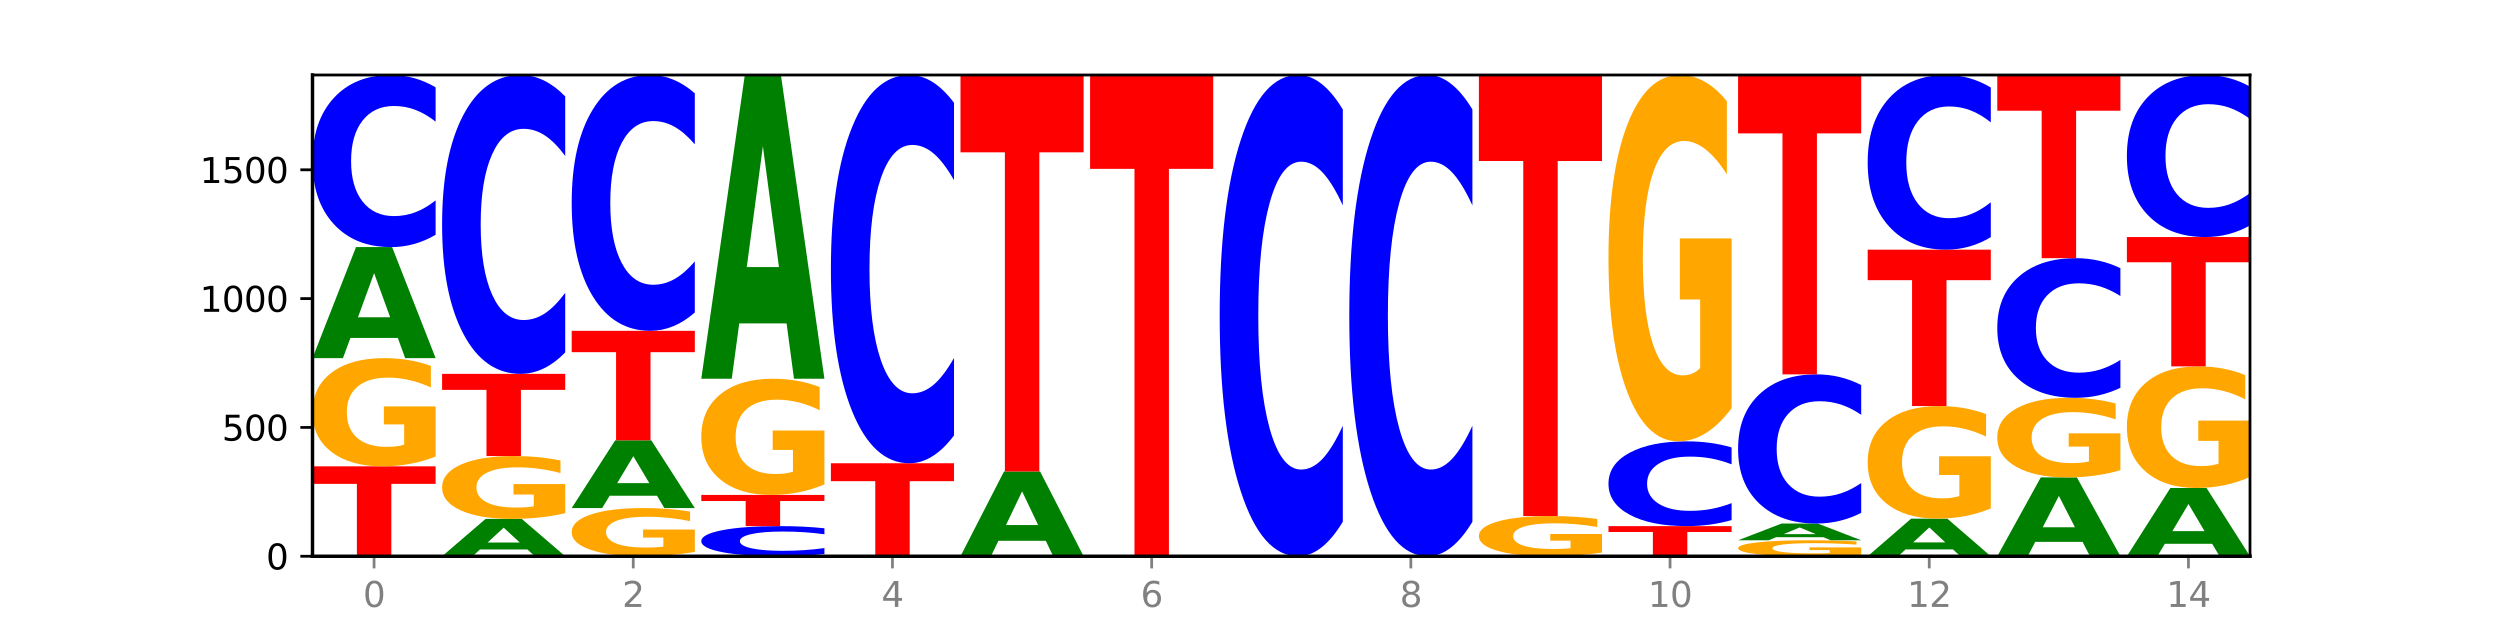 <?xml version="1.0" encoding="utf-8" standalone="no"?>
<!DOCTYPE svg PUBLIC "-//W3C//DTD SVG 1.1//EN"
  "http://www.w3.org/Graphics/SVG/1.1/DTD/svg11.dtd">
<svg xmlns:xlink="http://www.w3.org/1999/xlink" width="720pt" height="180pt" viewBox="0 0 720 180" xmlns="http://www.w3.org/2000/svg" version="1.1">
 <defs>
  <style type="text/css">*{stroke-linejoin: round; stroke-linecap: butt}</style>
 </defs>
 <g id="figure_1">
  <g id="patch_1">
   <path d="M 0 180 
L 720 180 
L 720 0 
L 0 0 
z
" style="fill: #ffffff"/>
  </g>
  <g id="axes_1">
   <g id="patch_2">
    <path d="M 90 160.2 
L 648 160.2 
L 648 21.6 
L 90 21.6 
z
" style="fill: #ffffff"/>
   </g>
   <g id="line2d_1">
    <path d="M 90 160.2 
L 648 160.2 
" clip-path="url(#pd57e3a8d44)" style="fill: none; stroke: #000000; stroke-width: 0.5; stroke-linecap: square"/>
   </g>
   <g id="patch_3">
    <path d="M 90 134.305 
L 125.458 134.305 
L 125.458 139.355 
L 112.701 139.355 
L 112.701 160.2 
L 102.781 160.2 
L 102.781 139.355 
L 90 139.355 
L 90 134.305 
z
" clip-path="url(#pd57e3a8d44)" style="fill: #ff0000"/>
   </g>
   <g id="patch_4">
    <path d="M 125.458 131.486 
Q 121.882 132.895 118.036 133.604 
Q 114.19 134.305 110.089 134.305 
Q 100.823 134.305 95.412 130.108 
Q 90 125.911 90 118.734 
Q 90 111.472 95.507 107.307 
Q 101.022 103.143 110.614 103.143 
Q 114.309 103.143 117.694 103.709 
Q 121.088 104.269 124.091 105.376 
L 124.091 111.588 
Q 120.992 110.166 117.925 109.464 
Q 114.857 108.756 111.774 108.756 
Q 106.068 108.756 102.977 111.344 
Q 99.886 113.925 99.886 118.734 
Q 99.886 123.497 102.866 126.098 
Q 105.846 128.692 111.329 128.692 
Q 112.823 128.692 114.102 128.544 
Q 115.382 128.389 116.399 128.068 
L 116.399 122.235 
L 110.558 122.235 
L 110.558 117.041 
L 125.458 117.041 
L 125.458 131.486 
z
" clip-path="url(#pd57e3a8d44)" style="fill: #ffa600"/>
   </g>
   <g id="patch_5">
    <path d="M 114.562 97.317 
L 100.925 97.317 
L 98.772 103.143 
L 90 103.143 
L 102.527 71.164 
L 112.931 71.164 
L 125.458 103.143 
L 116.693 103.143 
L 114.562 97.317 
z
M 103.1 91.382 
L 112.365 91.382 
L 107.74 78.661 
L 103.1 91.382 
z
" clip-path="url(#pd57e3a8d44)" style="fill: #008000"/>
   </g>
   <g id="patch_6">
    <path d="M 125.458 67.611 
Q 122.492 69.372 119.285 70.263 
Q 116.078 71.164 112.585 71.164 
Q 102.168 71.164 96.084 64.488 
Q 90 57.813 90 46.397 
Q 90 34.941 96.084 28.275 
Q 102.168 21.6 112.585 21.6 
Q 116.078 21.6 119.285 22.501 
Q 122.492 23.392 125.458 25.153 
L 125.458 35.033 
Q 122.465 32.698 119.562 31.613 
Q 116.658 30.528 113.451 30.528 
Q 107.698 30.528 104.401 34.756 
Q 101.114 38.974 101.114 46.397 
Q 101.114 53.789 104.401 58.018 
Q 107.698 62.236 113.451 62.236 
Q 116.658 62.236 119.562 61.151 
Q 122.465 60.055 125.458 57.721 
L 125.458 67.611 
z
" clip-path="url(#pd57e3a8d44)" style="fill: #0000ff"/>
   </g>
   <g id="patch_7">
    <path d="M 151.886 158.24 
L 138.25 158.24 
L 136.097 160.2 
L 127.324 160.2 
L 139.852 149.441 
L 150.255 149.441 
L 162.783 160.2 
L 154.018 160.2 
L 151.886 158.24 
z
M 140.425 156.243 
L 149.69 156.243 
L 145.064 151.964 
L 140.425 156.243 
z
" clip-path="url(#pd57e3a8d44)" style="fill: #008000"/>
   </g>
   <g id="patch_8">
    <path d="M 162.783 147.803 
Q 159.207 148.622 155.36 149.034 
Q 151.514 149.441 147.414 149.441 
Q 138.148 149.441 132.736 147.003 
Q 127.324 144.565 127.324 140.395 
Q 127.324 136.177 132.831 133.757 
Q 138.346 131.337 147.938 131.337 
Q 151.633 131.337 155.019 131.666 
Q 158.412 131.992 161.416 132.635 
L 161.416 136.244 
Q 158.317 135.417 155.249 135.01 
Q 152.182 134.598 149.098 134.598 
Q 143.393 134.598 140.301 136.102 
Q 137.21 137.601 137.21 140.395 
Q 137.21 143.162 140.19 144.673 
Q 143.17 146.18 148.653 146.18 
Q 150.147 146.18 151.427 146.094 
Q 152.706 146.005 153.723 145.818 
L 153.723 142.429 
L 147.883 142.429 
L 147.883 139.411 
L 162.783 139.411 
L 162.783 147.803 
z
" clip-path="url(#pd57e3a8d44)" style="fill: #ffa600"/>
   </g>
   <g id="patch_9">
    <path d="M 127.324 107.669 
L 162.783 107.669 
L 162.783 112.285 
L 150.026 112.285 
L 150.026 131.337 
L 140.106 131.337 
L 140.106 112.285 
L 127.324 112.285 
L 127.324 107.669 
z
" clip-path="url(#pd57e3a8d44)" style="fill: #ff0000"/>
   </g>
   <g id="patch_10">
    <path d="M 162.783 101.499 
Q 159.817 104.557 156.609 106.104 
Q 153.402 107.669 149.909 107.669 
Q 139.492 107.669 133.408 96.077 
Q 127.324 84.485 127.324 64.661 
Q 127.324 44.766 133.408 33.192 
Q 139.492 21.6 149.909 21.6 
Q 153.402 21.6 156.609 23.165 
Q 159.817 24.711 162.783 27.769 
L 162.783 44.926 
Q 159.79 40.873 156.886 38.988 
Q 153.983 37.103 150.776 37.103 
Q 145.022 37.103 141.726 44.446 
Q 138.438 51.771 138.438 64.661 
Q 138.438 77.497 141.726 84.84 
Q 145.022 92.165 150.776 92.165 
Q 153.983 92.165 156.886 90.281 
Q 159.79 88.378 162.783 84.325 
L 162.783 101.499 
z
" clip-path="url(#pd57e3a8d44)" style="fill: #0000ff"/>
   </g>
   <g id="patch_11">
    <path d="M 200.107 158.945 
Q 196.531 159.572 192.685 159.888 
Q 188.839 160.2 184.738 160.2 
Q 175.472 160.2 170.061 158.331 
Q 164.649 156.463 164.649 153.267 
Q 164.649 150.034 170.156 148.18 
Q 175.671 146.325 185.263 146.325 
Q 188.958 146.325 192.343 146.577 
Q 195.736 146.827 198.74 147.32 
L 198.74 150.085 
Q 195.641 149.452 192.574 149.14 
Q 189.506 148.824 186.423 148.824 
Q 180.717 148.824 177.626 149.977 
Q 174.535 151.126 174.535 153.267 
Q 174.535 155.388 177.515 156.546 
Q 180.495 157.701 185.978 157.701 
Q 187.472 157.701 188.751 157.635 
Q 190.031 157.566 191.048 157.423 
L 191.048 154.826 
L 185.207 154.826 
L 185.207 152.513 
L 200.107 152.513 
L 200.107 158.945 
z
" clip-path="url(#pd57e3a8d44)" style="fill: #ffa600"/>
   </g>
   <g id="patch_12">
    <path d="M 189.211 142.77 
L 175.574 142.77 
L 173.421 146.325 
L 164.649 146.325 
L 177.176 126.811 
L 187.58 126.811 
L 200.107 146.325 
L 191.342 146.325 
L 189.211 142.77 
z
M 177.749 139.149 
L 187.014 139.149 
L 182.389 131.387 
L 177.749 139.149 
z
" clip-path="url(#pd57e3a8d44)" style="fill: #008000"/>
   </g>
   <g id="patch_13">
    <path d="M 164.649 95.278 
L 200.107 95.278 
L 200.107 101.428 
L 187.35 101.428 
L 187.35 126.811 
L 177.43 126.811 
L 177.43 101.428 
L 164.649 101.428 
L 164.649 95.278 
z
" clip-path="url(#pd57e3a8d44)" style="fill: #ff0000"/>
   </g>
   <g id="patch_14">
    <path d="M 200.107 89.996 
Q 197.141 92.614 193.934 93.938 
Q 190.727 95.278 187.233 95.278 
Q 176.817 95.278 170.733 85.355 
Q 164.649 75.431 164.649 58.462 
Q 164.649 41.431 170.733 31.523 
Q 176.817 21.6 187.233 21.6 
Q 190.727 21.6 193.934 22.939 
Q 197.141 24.263 200.107 26.881 
L 200.107 41.568 
Q 197.114 38.098 194.211 36.485 
Q 191.307 34.871 188.1 34.871 
Q 182.347 34.871 179.05 41.157 
Q 175.762 47.428 175.762 58.462 
Q 175.762 69.45 179.05 75.736 
Q 182.347 82.006 188.1 82.006 
Q 191.307 82.006 194.211 80.393 
Q 197.114 78.764 200.107 75.294 
L 200.107 89.996 
z
" clip-path="url(#pd57e3a8d44)" style="fill: #0000ff"/>
   </g>
   <g id="patch_15">
    <path d="M 237.431 159.578 
Q 234.465 159.886 231.258 160.042 
Q 228.051 160.2 224.558 160.2 
Q 214.141 160.2 208.057 159.031 
Q 201.973 157.862 201.973 155.862 
Q 201.973 153.856 208.057 152.688 
Q 214.141 151.519 224.558 151.519 
Q 228.051 151.519 231.258 151.677 
Q 234.465 151.833 237.431 152.141 
L 237.431 153.872 
Q 234.439 153.463 231.535 153.273 
Q 228.632 153.083 225.424 153.083 
Q 219.671 153.083 216.375 153.823 
Q 213.087 154.562 213.087 155.862 
Q 213.087 157.157 216.375 157.897 
Q 219.671 158.636 225.424 158.636 
Q 228.632 158.636 231.535 158.446 
Q 234.439 158.254 237.431 157.845 
L 237.431 159.578 
z
" clip-path="url(#pd57e3a8d44)" style="fill: #0000ff"/>
   </g>
   <g id="patch_16">
    <path d="M 201.973 142.541 
L 237.431 142.541 
L 237.431 144.292 
L 224.675 144.292 
L 224.675 151.519 
L 214.755 151.519 
L 214.755 144.292 
L 201.973 144.292 
L 201.973 142.541 
z
" clip-path="url(#pd57e3a8d44)" style="fill: #ff0000"/>
   </g>
   <g id="patch_17">
    <path d="M 237.431 139.513 
Q 233.855 141.027 230.009 141.788 
Q 226.163 142.541 222.063 142.541 
Q 212.797 142.541 207.385 138.034 
Q 201.973 133.527 201.973 125.82 
Q 201.973 118.023 207.48 113.551 
Q 212.995 109.078 222.587 109.078 
Q 226.282 109.078 229.668 109.687 
Q 233.061 110.288 236.065 111.477 
L 236.065 118.147 
Q 232.965 116.62 229.898 115.866 
Q 226.831 115.106 223.747 115.106 
Q 218.041 115.106 214.95 117.885 
Q 211.859 120.657 211.859 125.82 
Q 211.859 130.935 214.839 133.728 
Q 217.819 136.514 223.302 136.514 
Q 224.796 136.514 226.076 136.355 
Q 227.355 136.189 228.372 135.843 
L 228.372 129.58 
L 222.531 129.58 
L 222.531 124.002 
L 237.431 124.002 
L 237.431 139.513 
z
" clip-path="url(#pd57e3a8d44)" style="fill: #ffa600"/>
   </g>
   <g id="patch_18">
    <path d="M 226.535 93.142 
L 212.899 93.142 
L 210.745 109.078 
L 201.973 109.078 
L 214.501 21.6 
L 224.904 21.6 
L 237.431 109.078 
L 228.667 109.078 
L 226.535 93.142 
z
M 215.073 76.907 
L 224.339 76.907 
L 219.713 42.11 
L 215.073 76.907 
z
" clip-path="url(#pd57e3a8d44)" style="fill: #008000"/>
   </g>
   <g id="patch_19">
    <path d="M 274.756 160.173 
Q 271.18 160.187 267.334 160.193 
Q 263.487 160.2 259.387 160.2 
Q 250.121 160.2 244.709 160.16 
Q 239.298 160.12 239.298 160.052 
Q 239.298 159.983 244.805 159.943 
Q 250.32 159.903 259.911 159.903 
Q 263.607 159.903 266.992 159.909 
Q 270.385 159.914 273.389 159.924 
L 273.389 159.984 
Q 270.29 159.97 267.222 159.963 
Q 264.155 159.957 261.072 159.957 
Q 255.366 159.957 252.275 159.981 
Q 249.183 160.006 249.183 160.052 
Q 249.183 160.097 252.163 160.122 
Q 255.143 160.147 260.627 160.147 
Q 262.121 160.147 263.4 160.145 
Q 264.679 160.144 265.697 160.141 
L 265.697 160.085 
L 259.856 160.085 
L 259.856 160.036 
L 274.756 160.036 
L 274.756 160.173 
z
" clip-path="url(#pd57e3a8d44)" style="fill: #ffa600"/>
   </g>
   <g id="patch_20">
    <path d="M 239.298 133.415 
L 274.756 133.415 
L 274.756 138.581 
L 261.999 138.581 
L 261.999 159.903 
L 252.079 159.903 
L 252.079 138.581 
L 239.298 138.581 
L 239.298 133.415 
z
" clip-path="url(#pd57e3a8d44)" style="fill: #ff0000"/>
   </g>
   <g id="patch_21">
    <path d="M 274.756 125.4 
Q 271.79 129.373 268.583 131.382 
Q 265.375 133.415 261.882 133.415 
Q 251.465 133.415 245.382 118.355 
Q 239.298 103.296 239.298 77.542 
Q 239.298 51.696 245.382 36.66 
Q 251.465 21.6 261.882 21.6 
Q 265.375 21.6 268.583 23.633 
Q 271.79 25.642 274.756 29.615 
L 274.756 51.904 
Q 271.763 46.638 268.86 44.189 
Q 265.956 41.741 262.749 41.741 
Q 256.995 41.741 253.699 51.28 
Q 250.411 60.796 250.411 77.542 
Q 250.411 94.218 253.699 103.758 
Q 256.995 113.274 262.749 113.274 
Q 265.956 113.274 268.86 110.826 
Q 271.763 108.354 274.756 103.088 
L 274.756 125.4 
z
" clip-path="url(#pd57e3a8d44)" style="fill: #0000ff"/>
   </g>
   <g id="patch_22">
    <path d="M 301.184 155.753 
L 287.547 155.753 
L 285.394 160.2 
L 276.622 160.2 
L 289.15 135.789 
L 299.553 135.789 
L 312.08 160.2 
L 303.315 160.2 
L 301.184 155.753 
z
M 289.722 151.223 
L 298.987 151.223 
L 294.362 141.513 
L 289.722 151.223 
z
" clip-path="url(#pd57e3a8d44)" style="fill: #008000"/>
   </g>
   <g id="patch_23">
    <path d="M 276.622 21.6 
L 312.08 21.6 
L 312.08 43.87 
L 299.324 43.87 
L 299.324 135.789 
L 289.404 135.789 
L 289.404 43.87 
L 276.622 43.87 
L 276.622 21.6 
z
" clip-path="url(#pd57e3a8d44)" style="fill: #ff0000"/>
   </g>
   <g id="patch_24">
    <path d="M 313.946 21.6 
L 349.405 21.6 
L 349.405 48.631 
L 336.648 48.631 
L 336.648 160.2 
L 326.728 160.2 
L 326.728 48.631 
L 313.946 48.631 
L 313.946 21.6 
z
" clip-path="url(#pd57e3a8d44)" style="fill: #ff0000"/>
   </g>
   <g id="patch_25">
    <path d="M 386.729 150.265 
Q 383.763 155.19 380.556 157.681 
Q 377.349 160.2 373.856 160.2 
Q 363.439 160.2 357.355 141.533 
Q 351.271 122.866 351.271 90.943 
Q 351.271 58.905 357.355 40.267 
Q 363.439 21.6 373.856 21.6 
Q 377.349 21.6 380.556 24.119 
Q 383.763 26.61 386.729 31.535 
L 386.729 59.163 
Q 383.736 52.635 380.833 49.601 
Q 377.929 46.566 374.722 46.566 
Q 368.969 46.566 365.672 58.39 
Q 362.385 70.186 362.385 90.943 
Q 362.385 111.614 365.672 123.439 
Q 368.969 135.234 374.722 135.234 
Q 377.929 135.234 380.833 132.199 
Q 383.736 129.136 386.729 122.608 
L 386.729 150.265 
z
" clip-path="url(#pd57e3a8d44)" style="fill: #0000ff"/>
   </g>
   <g id="patch_26">
    <path d="M 424.054 150.265 
Q 421.087 155.19 417.88 157.681 
Q 414.673 160.2 411.18 160.2 
Q 400.763 160.2 394.679 141.533 
Q 388.595 122.866 388.595 90.943 
Q 388.595 58.905 394.679 40.267 
Q 400.763 21.6 411.18 21.6 
Q 414.673 21.6 417.88 24.119 
Q 421.087 26.61 424.054 31.535 
L 424.054 59.163 
Q 421.061 52.635 418.157 49.601 
Q 415.254 46.566 412.047 46.566 
Q 406.293 46.566 402.997 58.39 
Q 399.709 70.186 399.709 90.943 
Q 399.709 111.614 402.997 123.439 
Q 406.293 135.234 412.047 135.234 
Q 415.254 135.234 418.157 132.199 
Q 421.061 129.136 424.054 122.608 
L 424.054 150.265 
z
" clip-path="url(#pd57e3a8d44)" style="fill: #0000ff"/>
   </g>
   <g id="patch_27">
    <path d="M 461.378 159.153 
Q 457.802 159.676 453.956 159.939 
Q 450.11 160.2 446.009 160.2 
Q 436.743 160.2 431.331 158.641 
Q 425.92 157.082 425.92 154.416 
Q 425.92 151.719 431.427 150.172 
Q 436.942 148.625 446.533 148.625 
Q 450.229 148.625 453.614 148.836 
Q 457.007 149.044 460.011 149.455 
L 460.011 151.762 
Q 456.912 151.234 453.844 150.973 
Q 450.777 150.71 447.694 150.71 
Q 441.988 150.71 438.897 151.671 
Q 435.805 152.63 435.805 154.416 
Q 435.805 156.186 438.785 157.152 
Q 441.765 158.115 447.249 158.115 
Q 448.743 158.115 450.022 158.06 
Q 451.302 158.003 452.319 157.883 
L 452.319 155.717 
L 446.478 155.717 
L 446.478 153.787 
L 461.378 153.787 
L 461.378 159.153 
z
" clip-path="url(#pd57e3a8d44)" style="fill: #ffa600"/>
   </g>
   <g id="patch_28">
    <path d="M 425.92 21.6 
L 461.378 21.6 
L 461.378 46.373 
L 448.621 46.373 
L 448.621 148.625 
L 438.701 148.625 
L 438.701 46.373 
L 425.92 46.373 
L 425.92 21.6 
z
" clip-path="url(#pd57e3a8d44)" style="fill: #ff0000"/>
   </g>
   <g id="patch_29">
    <path d="M 463.244 151.519 
L 498.702 151.519 
L 498.702 153.212 
L 485.946 153.212 
L 485.946 160.2 
L 476.026 160.2 
L 476.026 153.212 
L 463.244 153.212 
L 463.244 151.519 
z
" clip-path="url(#pd57e3a8d44)" style="fill: #ff0000"/>
   </g>
   <g id="patch_30">
    <path d="M 498.702 149.769 
Q 495.736 150.637 492.529 151.075 
Q 489.322 151.519 485.829 151.519 
Q 475.412 151.519 469.328 148.231 
Q 463.244 144.944 463.244 139.321 
Q 463.244 133.679 469.328 130.396 
Q 475.412 127.108 485.829 127.108 
Q 489.322 127.108 492.529 127.552 
Q 495.736 127.991 498.702 128.858 
L 498.702 133.724 
Q 495.71 132.574 492.806 132.04 
Q 489.903 131.505 486.695 131.505 
Q 480.942 131.505 477.645 133.588 
Q 474.358 135.665 474.358 139.321 
Q 474.358 142.962 477.645 145.044 
Q 480.942 147.122 486.695 147.122 
Q 489.903 147.122 492.806 146.587 
Q 495.71 146.048 498.702 144.898 
L 498.702 149.769 
z
" clip-path="url(#pd57e3a8d44)" style="fill: #0000ff"/>
   </g>
   <g id="patch_31">
    <path d="M 498.702 117.562 
Q 495.126 122.335 491.28 124.733 
Q 487.434 127.108 483.333 127.108 
Q 474.068 127.108 468.656 112.898 
Q 463.244 98.688 463.244 74.387 
Q 463.244 49.802 468.751 35.701 
Q 474.266 21.6 483.858 21.6 
Q 487.553 21.6 490.938 23.518 
Q 494.332 25.414 497.336 29.163 
L 497.336 50.195 
Q 494.236 45.378 491.169 43.002 
Q 488.101 40.605 485.018 40.605 
Q 479.312 40.605 476.221 49.366 
Q 473.13 58.106 473.13 74.387 
Q 473.13 90.515 476.11 99.32 
Q 479.09 108.103 484.573 108.103 
Q 486.067 108.103 487.347 107.602 
Q 488.626 107.079 489.643 105.989 
L 489.643 86.243 
L 483.802 86.243 
L 483.802 68.655 
L 498.702 68.655 
L 498.702 117.562 
z
" clip-path="url(#pd57e3a8d44)" style="fill: #ffa600"/>
   </g>
   <g id="patch_32">
    <path d="M 536.027 159.784 
Q 532.451 159.992 528.605 160.096 
Q 524.758 160.2 520.658 160.2 
Q 511.392 160.2 505.98 159.58 
Q 500.569 158.961 500.569 157.901 
Q 500.569 156.829 506.076 156.215 
Q 511.591 155.6 521.182 155.6 
Q 524.878 155.6 528.263 155.683 
Q 531.656 155.766 534.66 155.93 
L 534.66 156.847 
Q 531.561 156.637 528.493 156.533 
Q 525.426 156.428 522.343 156.428 
Q 516.637 156.428 513.546 156.81 
Q 510.454 157.191 510.454 157.901 
Q 510.454 158.605 513.434 158.988 
Q 516.414 159.371 521.898 159.371 
Q 523.391 159.371 524.671 159.35 
Q 525.95 159.327 526.968 159.279 
L 526.968 158.418 
L 521.127 158.418 
L 521.127 157.651 
L 536.027 157.651 
L 536.027 159.784 
z
" clip-path="url(#pd57e3a8d44)" style="fill: #ffa600"/>
   </g>
   <g id="patch_33">
    <path d="M 525.13 154.721 
L 511.494 154.721 
L 509.341 155.6 
L 500.569 155.6 
L 513.096 150.777 
L 523.499 150.777 
L 536.027 155.6 
L 527.262 155.6 
L 525.13 154.721 
z
M 513.669 153.826 
L 522.934 153.826 
L 518.309 151.908 
L 513.669 153.826 
z
" clip-path="url(#pd57e3a8d44)" style="fill: #008000"/>
   </g>
   <g id="patch_34">
    <path d="M 536.027 147.698 
Q 533.061 149.224 529.854 149.996 
Q 526.646 150.777 523.153 150.777 
Q 512.736 150.777 506.652 144.991 
Q 500.569 139.205 500.569 129.31 
Q 500.569 119.38 506.652 113.603 
Q 512.736 107.817 523.153 107.817 
Q 526.646 107.817 529.854 108.598 
Q 533.061 109.37 536.027 110.896 
L 536.027 119.46 
Q 533.034 117.437 530.13 116.496 
Q 527.227 115.555 524.02 115.555 
Q 518.266 115.555 514.97 119.22 
Q 511.682 122.876 511.682 129.31 
Q 511.682 135.717 514.97 139.382 
Q 518.266 143.039 524.02 143.039 
Q 527.227 143.039 530.13 142.098 
Q 533.034 141.148 536.027 139.125 
L 536.027 147.698 
z
" clip-path="url(#pd57e3a8d44)" style="fill: #0000ff"/>
   </g>
   <g id="patch_35">
    <path d="M 500.569 21.6 
L 536.027 21.6 
L 536.027 38.415 
L 523.27 38.415 
L 523.27 107.817 
L 513.35 107.817 
L 513.35 38.415 
L 500.569 38.415 
L 500.569 21.6 
z
" clip-path="url(#pd57e3a8d44)" style="fill: #ff0000"/>
   </g>
   <g id="patch_36">
    <path d="M 562.455 158.227 
L 548.818 158.227 
L 546.665 160.2 
L 537.893 160.2 
L 550.42 149.367 
L 560.824 149.367 
L 573.351 160.2 
L 564.586 160.2 
L 562.455 158.227 
z
M 550.993 156.216 
L 560.258 156.216 
L 555.633 151.907 
L 550.993 156.216 
z
" clip-path="url(#pd57e3a8d44)" style="fill: #008000"/>
   </g>
   <g id="patch_37">
    <path d="M 573.351 146.434 
Q 569.775 147.9 565.929 148.637 
Q 562.083 149.367 557.982 149.367 
Q 548.716 149.367 543.305 145 
Q 537.893 140.633 537.893 133.165 
Q 537.893 125.61 543.4 121.277 
Q 548.915 116.943 558.507 116.943 
Q 562.202 116.943 565.587 117.533 
Q 568.98 118.115 571.984 119.267 
L 571.984 125.731 
Q 568.885 124.25 565.818 123.52 
Q 562.75 122.784 559.667 122.784 
Q 553.961 122.784 550.87 125.476 
Q 547.779 128.162 547.779 133.165 
Q 547.779 138.122 550.759 140.828 
Q 553.739 143.527 559.222 143.527 
Q 560.716 143.527 561.995 143.373 
Q 563.275 143.212 564.292 142.877 
L 564.292 136.809 
L 558.451 136.809 
L 558.451 131.404 
L 573.351 131.404 
L 573.351 146.434 
z
" clip-path="url(#pd57e3a8d44)" style="fill: #ffa600"/>
   </g>
   <g id="patch_38">
    <path d="M 537.893 71.906 
L 573.351 71.906 
L 573.351 80.689 
L 560.594 80.689 
L 560.594 116.943 
L 550.674 116.943 
L 550.674 80.689 
L 537.893 80.689 
L 537.893 71.906 
z
" clip-path="url(#pd57e3a8d44)" style="fill: #ff0000"/>
   </g>
   <g id="patch_39">
    <path d="M 573.351 68.3 
Q 570.385 70.087 567.178 70.991 
Q 563.971 71.906 560.478 71.906 
Q 550.061 71.906 543.977 65.13 
Q 537.893 58.355 537.893 46.768 
Q 537.893 35.14 543.977 28.375 
Q 550.061 21.6 560.478 21.6 
Q 563.971 21.6 567.178 22.514 
Q 570.385 23.419 573.351 25.206 
L 573.351 35.234 
Q 570.358 32.864 567.455 31.763 
Q 564.551 30.661 561.344 30.661 
Q 555.591 30.661 552.294 34.953 
Q 549.007 39.234 549.007 46.768 
Q 549.007 54.271 552.294 58.563 
Q 555.591 62.844 561.344 62.844 
Q 564.551 62.844 567.455 61.743 
Q 570.358 60.631 573.351 58.261 
L 573.351 68.3 
z
" clip-path="url(#pd57e3a8d44)" style="fill: #0000ff"/>
   </g>
   <g id="patch_40">
    <path d="M 599.779 156.064 
L 586.143 156.064 
L 583.99 160.2 
L 575.217 160.2 
L 587.745 137.496 
L 598.148 137.496 
L 610.676 160.2 
L 601.911 160.2 
L 599.779 156.064 
z
M 588.318 151.85 
L 597.583 151.85 
L 592.957 142.819 
L 588.318 151.85 
z
" clip-path="url(#pd57e3a8d44)" style="fill: #008000"/>
   </g>
   <g id="patch_41">
    <path d="M 610.676 135.421 
Q 607.1 136.459 603.253 136.979 
Q 599.407 137.496 595.307 137.496 
Q 586.041 137.496 580.629 134.408 
Q 575.217 131.32 575.217 126.039 
Q 575.217 120.697 580.724 117.633 
Q 586.239 114.569 595.831 114.569 
Q 599.526 114.569 602.912 114.986 
Q 606.305 115.398 609.309 116.212 
L 609.309 120.782 
Q 606.21 119.736 603.142 119.22 
Q 600.075 118.699 596.991 118.699 
Q 591.286 118.699 588.194 120.602 
Q 585.103 122.502 585.103 126.039 
Q 585.103 129.544 588.083 131.457 
Q 591.063 133.366 596.546 133.366 
Q 598.04 133.366 599.32 133.257 
Q 600.599 133.143 601.616 132.907 
L 601.616 128.616 
L 595.776 128.616 
L 595.776 124.794 
L 610.676 124.794 
L 610.676 135.421 
z
" clip-path="url(#pd57e3a8d44)" style="fill: #ffa600"/>
   </g>
   <g id="patch_42">
    <path d="M 610.676 111.686 
Q 607.71 113.115 604.502 113.838 
Q 601.295 114.569 597.802 114.569 
Q 587.385 114.569 581.301 109.153 
Q 575.217 103.736 575.217 94.474 
Q 575.217 85.178 581.301 79.77 
Q 587.385 74.354 597.802 74.354 
Q 601.295 74.354 604.502 75.085 
Q 607.71 75.808 610.676 77.237 
L 610.676 85.253 
Q 607.683 83.359 604.779 82.478 
Q 601.876 81.598 598.669 81.598 
Q 592.915 81.598 589.619 85.029 
Q 586.331 88.451 586.331 94.474 
Q 586.331 100.472 589.619 103.903 
Q 592.915 107.325 598.669 107.325 
Q 601.876 107.325 604.779 106.444 
Q 607.683 105.556 610.676 103.662 
L 610.676 111.686 
z
" clip-path="url(#pd57e3a8d44)" style="fill: #0000ff"/>
   </g>
   <g id="patch_43">
    <path d="M 575.217 21.6 
L 610.676 21.6 
L 610.676 31.889 
L 597.919 31.889 
L 597.919 74.354 
L 587.999 74.354 
L 587.999 31.889 
L 575.217 31.889 
L 575.217 21.6 
z
" clip-path="url(#pd57e3a8d44)" style="fill: #ff0000"/>
   </g>
   <g id="patch_44">
    <path d="M 637.104 156.618 
L 623.467 156.618 
L 621.314 160.2 
L 612.542 160.2 
L 625.069 140.538 
L 635.473 140.538 
L 648 160.2 
L 639.235 160.2 
L 637.104 156.618 
z
M 625.642 152.969 
L 634.907 152.969 
L 630.282 145.148 
L 625.642 152.969 
z
" clip-path="url(#pd57e3a8d44)" style="fill: #008000"/>
   </g>
   <g id="patch_45">
    <path d="M 648 137.369 
Q 644.424 138.953 640.578 139.749 
Q 636.732 140.538 632.631 140.538 
Q 623.365 140.538 617.954 135.821 
Q 612.542 131.104 612.542 123.038 
Q 612.542 114.878 618.049 110.197 
Q 623.564 105.517 633.156 105.517 
Q 636.851 105.517 640.236 106.153 
Q 643.629 106.783 646.633 108.027 
L 646.633 115.008 
Q 643.534 113.409 640.467 112.621 
Q 637.399 111.825 634.316 111.825 
Q 628.61 111.825 625.519 114.733 
Q 622.428 117.634 622.428 123.038 
Q 622.428 128.391 625.408 131.314 
Q 628.388 134.23 633.871 134.23 
Q 635.365 134.23 636.644 134.063 
Q 637.924 133.89 638.941 133.528 
L 638.941 126.974 
L 633.1 126.974 
L 633.1 121.136 
L 648 121.136 
L 648 137.369 
z
" clip-path="url(#pd57e3a8d44)" style="fill: #ffa600"/>
   </g>
   <g id="patch_46">
    <path d="M 612.542 68.27 
L 648 68.27 
L 648 75.534 
L 635.243 75.534 
L 635.243 105.517 
L 625.323 105.517 
L 625.323 75.534 
L 612.542 75.534 
L 612.542 68.27 
z
" clip-path="url(#pd57e3a8d44)" style="fill: #ff0000"/>
   </g>
   <g id="patch_47">
    <path d="M 648 64.925 
Q 645.034 66.583 641.827 67.422 
Q 638.62 68.27 635.126 68.27 
Q 624.71 68.27 618.626 61.984 
Q 612.542 55.699 612.542 44.949 
Q 612.542 34.162 618.626 27.886 
Q 624.71 21.6 635.126 21.6 
Q 638.62 21.6 641.827 22.448 
Q 645.034 23.287 648 24.945 
L 648 34.248 
Q 645.007 32.05 642.104 31.028 
Q 639.2 30.007 635.993 30.007 
Q 630.24 30.007 626.943 33.988 
Q 623.655 37.96 623.655 44.949 
Q 623.655 51.91 626.943 55.891 
Q 630.24 59.863 635.993 59.863 
Q 639.2 59.863 642.104 58.841 
Q 645.007 57.81 648 55.612 
L 648 64.925 
z
" clip-path="url(#pd57e3a8d44)" style="fill: #0000ff"/>
   </g>
   <g id="matplotlib.axis_1">
    <g id="xtick_1">
     <g id="line2d_2">
      <defs>
       <path id="md20dbc08ac" d="M 0 0 
L 0 3.5 
" style="stroke: #808080; stroke-width: 0.8"/>
      </defs>
      <g>
       <use xlink:href="#md20dbc08ac" x="107.729" y="160.2" style="fill: #808080; stroke: #808080; stroke-width: 0.8"/>
      </g>
     </g>
     <g id="text_1">
      <!-- 0 -->
      <g style="fill: #808080" transform="translate(104.548 174.798) scale(0.1 -0.1)">
       <defs>
        <path id="DejaVuSans-30" d="M 2034 4250 
Q 1547 4250 1301 3770 
Q 1056 3291 1056 2328 
Q 1056 1369 1301 889 
Q 1547 409 2034 409 
Q 2525 409 2770 889 
Q 3016 1369 3016 2328 
Q 3016 3291 2770 3770 
Q 2525 4250 2034 4250 
z
M 2034 4750 
Q 2819 4750 3233 4129 
Q 3647 3509 3647 2328 
Q 3647 1150 3233 529 
Q 2819 -91 2034 -91 
Q 1250 -91 836 529 
Q 422 1150 422 2328 
Q 422 3509 836 4129 
Q 1250 4750 2034 4750 
z
" transform="scale(0.016)"/>
       </defs>
       <use xlink:href="#DejaVuSans-30"/>
      </g>
     </g>
    </g>
    <g id="xtick_2">
     <g id="line2d_3">
      <g>
       <use xlink:href="#md20dbc08ac" x="182.378" y="160.2" style="fill: #808080; stroke: #808080; stroke-width: 0.8"/>
      </g>
     </g>
     <g id="text_2">
      <!-- 2 -->
      <g style="fill: #808080" transform="translate(179.197 174.798) scale(0.1 -0.1)">
       <defs>
        <path id="DejaVuSans-32" d="M 1228 531 
L 3431 531 
L 3431 0 
L 469 0 
L 469 531 
Q 828 903 1448 1529 
Q 2069 2156 2228 2338 
Q 2531 2678 2651 2914 
Q 2772 3150 2772 3378 
Q 2772 3750 2511 3984 
Q 2250 4219 1831 4219 
Q 1534 4219 1204 4116 
Q 875 4013 500 3803 
L 500 4441 
Q 881 4594 1212 4672 
Q 1544 4750 1819 4750 
Q 2544 4750 2975 4387 
Q 3406 4025 3406 3419 
Q 3406 3131 3298 2873 
Q 3191 2616 2906 2266 
Q 2828 2175 2409 1742 
Q 1991 1309 1228 531 
z
" transform="scale(0.016)"/>
       </defs>
       <use xlink:href="#DejaVuSans-32"/>
      </g>
     </g>
    </g>
    <g id="xtick_3">
     <g id="line2d_4">
      <g>
       <use xlink:href="#md20dbc08ac" x="257.027" y="160.2" style="fill: #808080; stroke: #808080; stroke-width: 0.8"/>
      </g>
     </g>
     <g id="text_3">
      <!-- 4 -->
      <g style="fill: #808080" transform="translate(253.846 174.798) scale(0.1 -0.1)">
       <defs>
        <path id="DejaVuSans-34" d="M 2419 4116 
L 825 1625 
L 2419 1625 
L 2419 4116 
z
M 2253 4666 
L 3047 4666 
L 3047 1625 
L 3713 1625 
L 3713 1100 
L 3047 1100 
L 3047 0 
L 2419 0 
L 2419 1100 
L 313 1100 
L 313 1709 
L 2253 4666 
z
" transform="scale(0.016)"/>
       </defs>
       <use xlink:href="#DejaVuSans-34"/>
      </g>
     </g>
    </g>
    <g id="xtick_4">
     <g id="line2d_5">
      <g>
       <use xlink:href="#md20dbc08ac" x="331.676" y="160.2" style="fill: #808080; stroke: #808080; stroke-width: 0.8"/>
      </g>
     </g>
     <g id="text_4">
      <!-- 6 -->
      <g style="fill: #808080" transform="translate(328.494 174.798) scale(0.1 -0.1)">
       <defs>
        <path id="DejaVuSans-36" d="M 2113 2584 
Q 1688 2584 1439 2293 
Q 1191 2003 1191 1497 
Q 1191 994 1439 701 
Q 1688 409 2113 409 
Q 2538 409 2786 701 
Q 3034 994 3034 1497 
Q 3034 2003 2786 2293 
Q 2538 2584 2113 2584 
z
M 3366 4563 
L 3366 3988 
Q 3128 4100 2886 4159 
Q 2644 4219 2406 4219 
Q 1781 4219 1451 3797 
Q 1122 3375 1075 2522 
Q 1259 2794 1537 2939 
Q 1816 3084 2150 3084 
Q 2853 3084 3261 2657 
Q 3669 2231 3669 1497 
Q 3669 778 3244 343 
Q 2819 -91 2113 -91 
Q 1303 -91 875 529 
Q 447 1150 447 2328 
Q 447 3434 972 4092 
Q 1497 4750 2381 4750 
Q 2619 4750 2861 4703 
Q 3103 4656 3366 4563 
z
" transform="scale(0.016)"/>
       </defs>
       <use xlink:href="#DejaVuSans-36"/>
      </g>
     </g>
    </g>
    <g id="xtick_5">
     <g id="line2d_6">
      <g>
       <use xlink:href="#md20dbc08ac" x="406.324" y="160.2" style="fill: #808080; stroke: #808080; stroke-width: 0.8"/>
      </g>
     </g>
     <g id="text_5">
      <!-- 8 -->
      <g style="fill: #808080" transform="translate(403.143 174.798) scale(0.1 -0.1)">
       <defs>
        <path id="DejaVuSans-38" d="M 2034 2216 
Q 1584 2216 1326 1975 
Q 1069 1734 1069 1313 
Q 1069 891 1326 650 
Q 1584 409 2034 409 
Q 2484 409 2743 651 
Q 3003 894 3003 1313 
Q 3003 1734 2745 1975 
Q 2488 2216 2034 2216 
z
M 1403 2484 
Q 997 2584 770 2862 
Q 544 3141 544 3541 
Q 544 4100 942 4425 
Q 1341 4750 2034 4750 
Q 2731 4750 3128 4425 
Q 3525 4100 3525 3541 
Q 3525 3141 3298 2862 
Q 3072 2584 2669 2484 
Q 3125 2378 3379 2068 
Q 3634 1759 3634 1313 
Q 3634 634 3220 271 
Q 2806 -91 2034 -91 
Q 1263 -91 848 271 
Q 434 634 434 1313 
Q 434 1759 690 2068 
Q 947 2378 1403 2484 
z
M 1172 3481 
Q 1172 3119 1398 2916 
Q 1625 2713 2034 2713 
Q 2441 2713 2670 2916 
Q 2900 3119 2900 3481 
Q 2900 3844 2670 4047 
Q 2441 4250 2034 4250 
Q 1625 4250 1398 4047 
Q 1172 3844 1172 3481 
z
" transform="scale(0.016)"/>
       </defs>
       <use xlink:href="#DejaVuSans-38"/>
      </g>
     </g>
    </g>
    <g id="xtick_6">
     <g id="line2d_7">
      <g>
       <use xlink:href="#md20dbc08ac" x="480.973" y="160.2" style="fill: #808080; stroke: #808080; stroke-width: 0.8"/>
      </g>
     </g>
     <g id="text_6">
      <!-- 10 -->
      <g style="fill: #808080" transform="translate(474.611 174.798) scale(0.1 -0.1)">
       <defs>
        <path id="DejaVuSans-31" d="M 794 531 
L 1825 531 
L 1825 4091 
L 703 3866 
L 703 4441 
L 1819 4666 
L 2450 4666 
L 2450 531 
L 3481 531 
L 3481 0 
L 794 0 
L 794 531 
z
" transform="scale(0.016)"/>
       </defs>
       <use xlink:href="#DejaVuSans-31"/>
       <use xlink:href="#DejaVuSans-30" x="63.623"/>
      </g>
     </g>
    </g>
    <g id="xtick_7">
     <g id="line2d_8">
      <g>
       <use xlink:href="#md20dbc08ac" x="555.622" y="160.2" style="fill: #808080; stroke: #808080; stroke-width: 0.8"/>
      </g>
     </g>
     <g id="text_7">
      <!-- 12 -->
      <g style="fill: #808080" transform="translate(549.26 174.798) scale(0.1 -0.1)">
       <use xlink:href="#DejaVuSans-31"/>
       <use xlink:href="#DejaVuSans-32" x="63.623"/>
      </g>
     </g>
    </g>
    <g id="xtick_8">
     <g id="line2d_9">
      <g>
       <use xlink:href="#md20dbc08ac" x="630.271" y="160.2" style="fill: #808080; stroke: #808080; stroke-width: 0.8"/>
      </g>
     </g>
     <g id="text_8">
      <!-- 14 -->
      <g style="fill: #808080" transform="translate(623.908 174.798) scale(0.1 -0.1)">
       <use xlink:href="#DejaVuSans-31"/>
       <use xlink:href="#DejaVuSans-34" x="63.623"/>
      </g>
     </g>
    </g>
   </g>
   <g id="matplotlib.axis_2">
    <g id="ytick_1">
     <g id="line2d_10">
      <defs>
       <path id="mb12c9e4b55" d="M 0 0 
L -3.5 0 
" style="stroke: #000000; stroke-width: 0.8"/>
      </defs>
      <g>
       <use xlink:href="#mb12c9e4b55" x="90" y="160.2" style="stroke: #000000; stroke-width: 0.8"/>
      </g>
     </g>
     <g id="text_9">
      <!-- 0 -->
      <g transform="translate(76.638 163.999) scale(0.1 -0.1)">
       <use xlink:href="#DejaVuSans-30"/>
      </g>
     </g>
    </g>
    <g id="ytick_2">
     <g id="line2d_11">
      <g>
       <use xlink:href="#mb12c9e4b55" x="90" y="123.101" style="stroke: #000000; stroke-width: 0.8"/>
      </g>
     </g>
     <g id="text_10">
      <!-- 500 -->
      <g transform="translate(63.913 126.901) scale(0.1 -0.1)">
       <defs>
        <path id="DejaVuSans-35" d="M 691 4666 
L 3169 4666 
L 3169 4134 
L 1269 4134 
L 1269 2991 
Q 1406 3038 1543 3061 
Q 1681 3084 1819 3084 
Q 2600 3084 3056 2656 
Q 3513 2228 3513 1497 
Q 3513 744 3044 326 
Q 2575 -91 1722 -91 
Q 1428 -91 1123 -41 
Q 819 9 494 109 
L 494 744 
Q 775 591 1075 516 
Q 1375 441 1709 441 
Q 2250 441 2565 725 
Q 2881 1009 2881 1497 
Q 2881 1984 2565 2268 
Q 2250 2553 1709 2553 
Q 1456 2553 1204 2497 
Q 953 2441 691 2322 
L 691 4666 
z
" transform="scale(0.016)"/>
       </defs>
       <use xlink:href="#DejaVuSans-35"/>
       <use xlink:href="#DejaVuSans-30" x="63.623"/>
       <use xlink:href="#DejaVuSans-30" x="127.246"/>
      </g>
     </g>
    </g>
    <g id="ytick_3">
     <g id="line2d_12">
      <g>
       <use xlink:href="#mb12c9e4b55" x="90" y="86.003" style="stroke: #000000; stroke-width: 0.8"/>
      </g>
     </g>
     <g id="text_11">
      <!-- 1000 -->
      <g transform="translate(57.55 89.802) scale(0.1 -0.1)">
       <use xlink:href="#DejaVuSans-31"/>
       <use xlink:href="#DejaVuSans-30" x="63.623"/>
       <use xlink:href="#DejaVuSans-30" x="127.246"/>
       <use xlink:href="#DejaVuSans-30" x="190.869"/>
      </g>
     </g>
    </g>
    <g id="ytick_4">
     <g id="line2d_13">
      <g>
       <use xlink:href="#mb12c9e4b55" x="90" y="48.904" style="stroke: #000000; stroke-width: 0.8"/>
      </g>
     </g>
     <g id="text_12">
      <!-- 1500 -->
      <g transform="translate(57.55 52.704) scale(0.1 -0.1)">
       <use xlink:href="#DejaVuSans-31"/>
       <use xlink:href="#DejaVuSans-35" x="63.623"/>
       <use xlink:href="#DejaVuSans-30" x="127.246"/>
       <use xlink:href="#DejaVuSans-30" x="190.869"/>
      </g>
     </g>
    </g>
   </g>
   <g id="patch_48">
    <path d="M 90 160.2 
L 90 21.6 
" style="fill: none; stroke: #000000; stroke-linejoin: miter; stroke-linecap: square"/>
   </g>
   <g id="patch_49">
    <path d="M 648 160.2 
L 648 21.6 
" style="fill: none; stroke: #000000; stroke-width: 0.8; stroke-linejoin: miter; stroke-linecap: square"/>
   </g>
   <g id="patch_50">
    <path d="M 90 160.2 
L 648 160.2 
" style="fill: none; stroke: #000000; stroke-linejoin: miter; stroke-linecap: square"/>
   </g>
   <g id="patch_51">
    <path d="M 90 21.6 
L 648 21.6 
" style="fill: none; stroke: #000000; stroke-width: 0.8; stroke-linejoin: miter; stroke-linecap: square"/>
   </g>
  </g>
 </g>
 <defs>
  <clipPath id="pd57e3a8d44">
   <rect x="90" y="21.6" width="558" height="138.6"/>
  </clipPath>
 </defs>
</svg>
